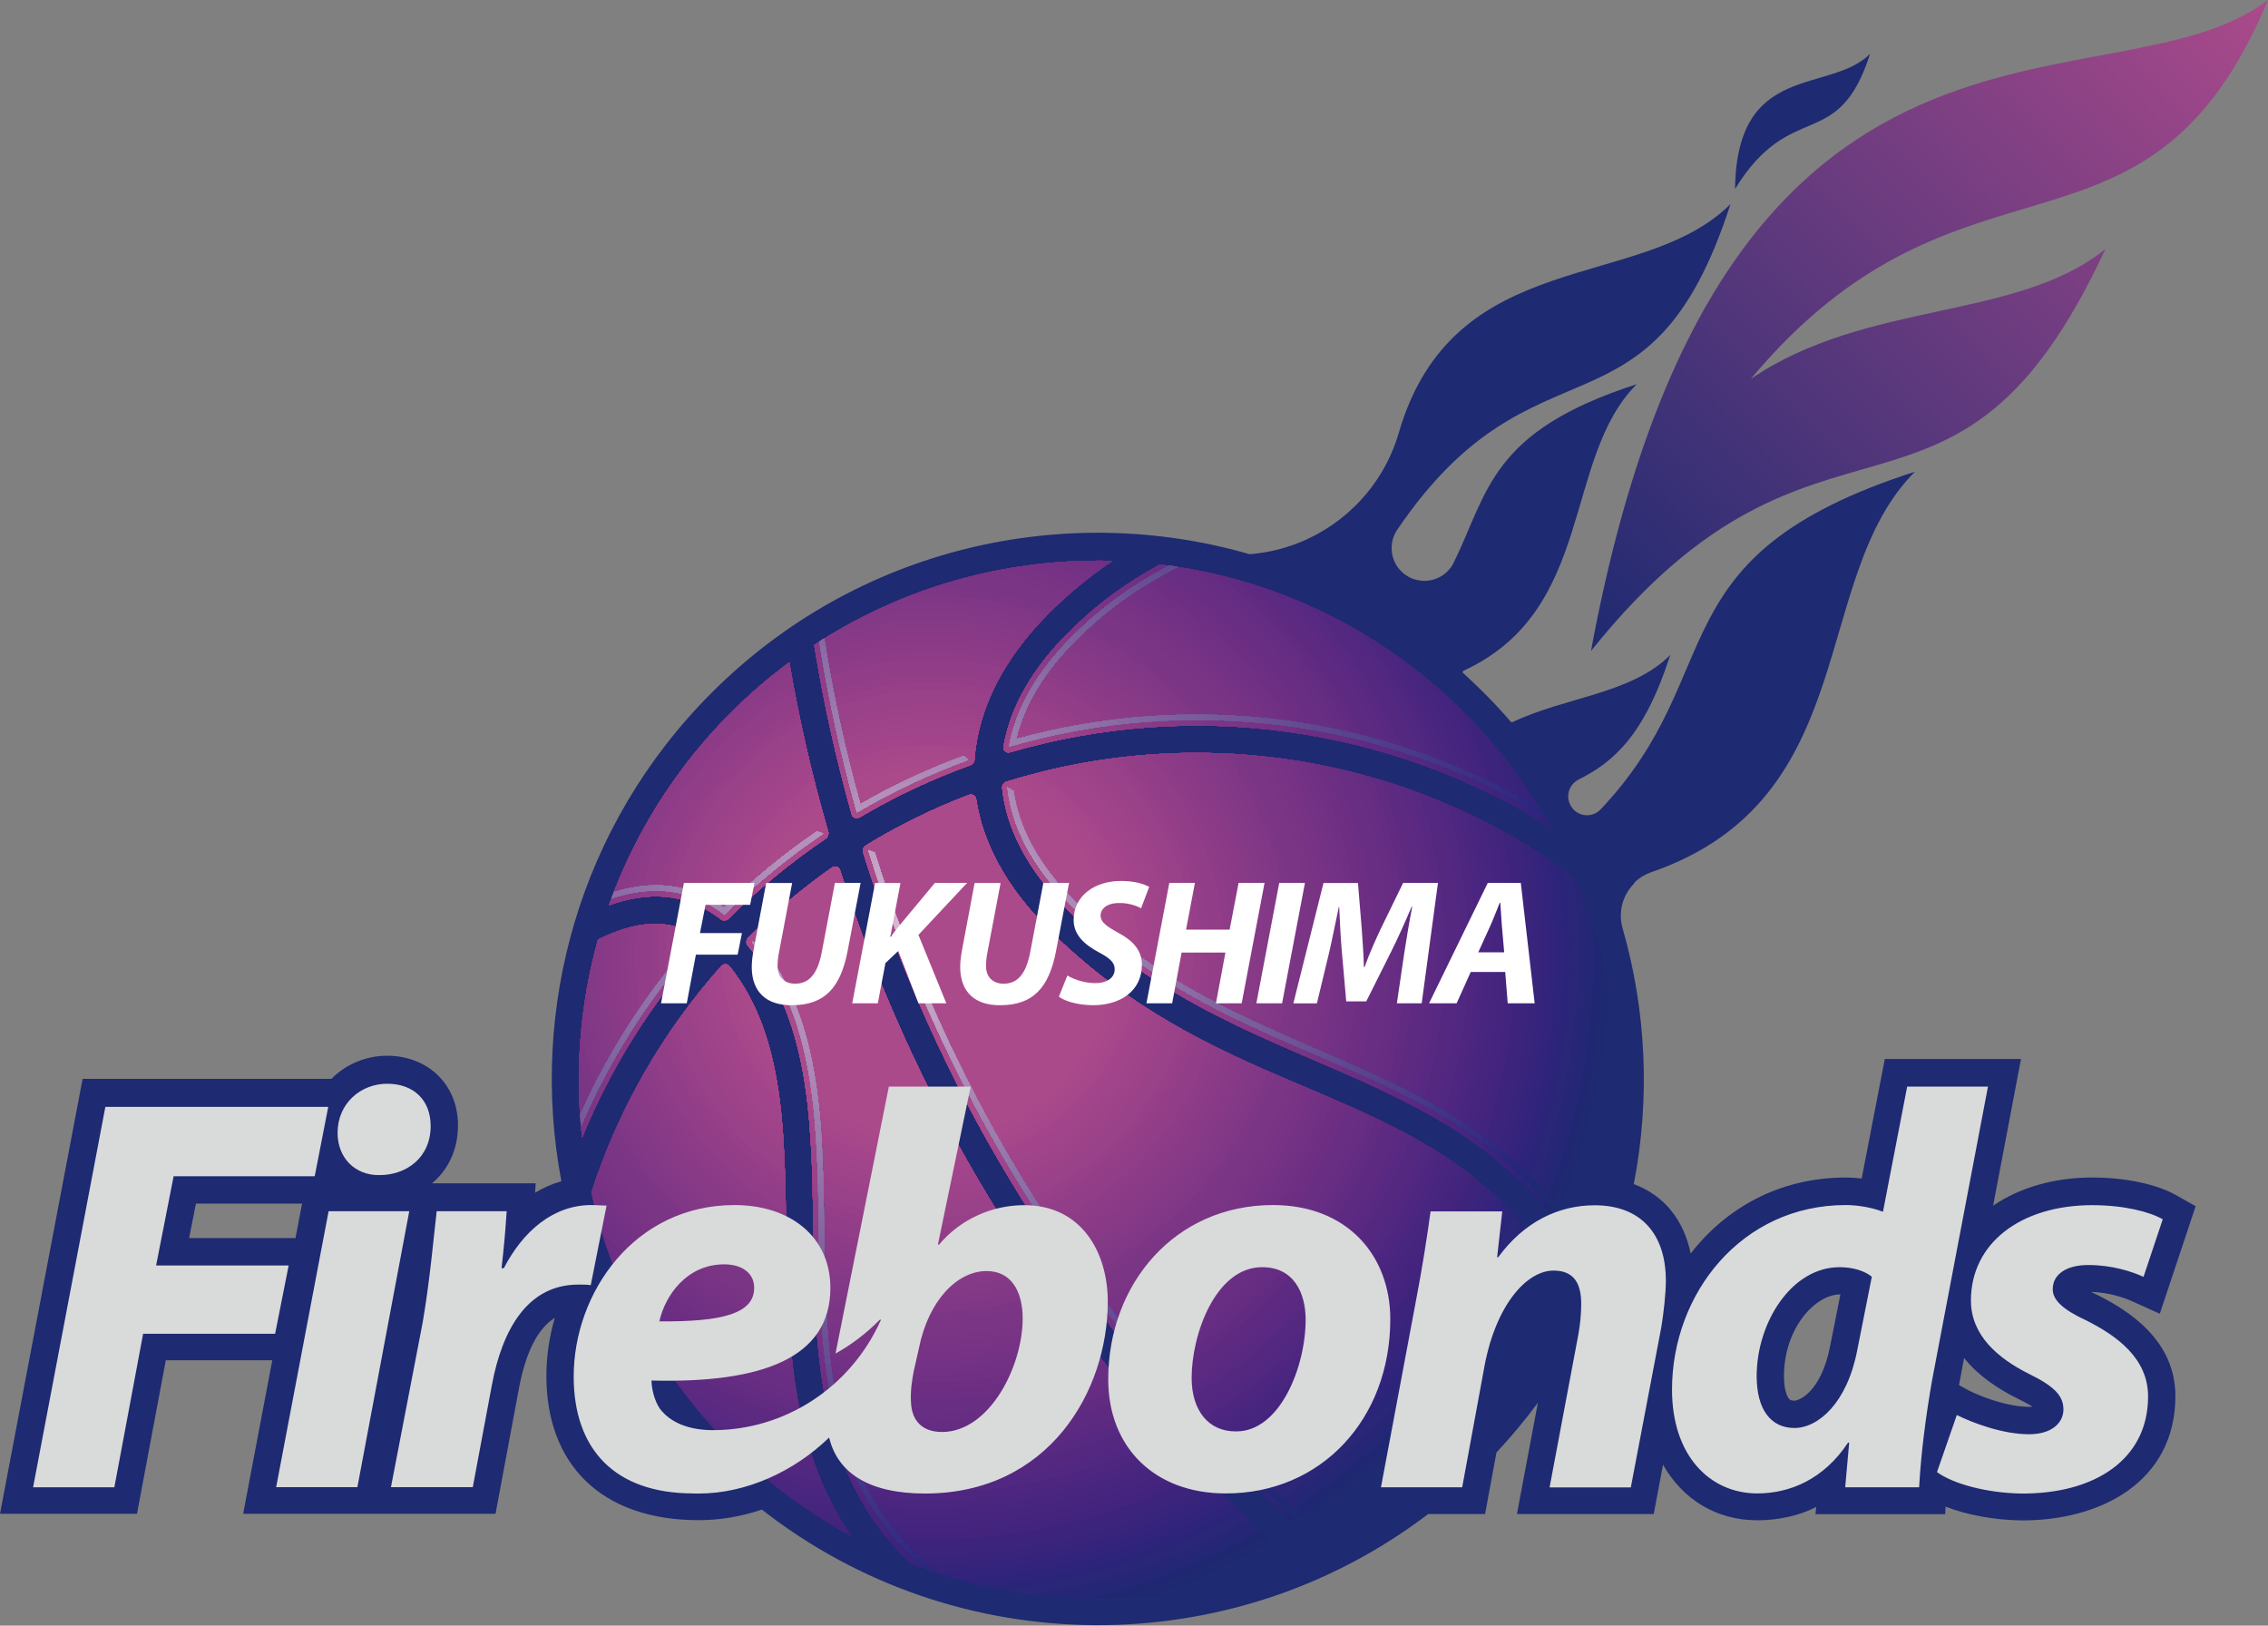 <?xml version="1.0" encoding="UTF-8"?><svg id="_レイヤー_2" xmlns="http://www.w3.org/2000/svg" xmlns:xlink="http://www.w3.org/1999/xlink" viewBox="0 0 199.33 142.85"><rect x="0" y="0" width="199.33" height="142.85" fill="#808080" stroke="none"/><defs><style>.cls-1{fill:#413386;}.cls-1,.cls-2,.cls-3,.cls-4,.cls-5,.cls-6,.cls-7,.cls-8,.cls-9,.cls-10,.cls-11,.cls-12,.cls-13,.cls-14,.cls-15,.cls-16,.cls-17,.cls-18,.cls-19,.cls-20,.cls-21,.cls-22,.cls-23,.cls-24,.cls-25,.cls-26,.cls-27,.cls-28,.cls-29,.cls-30,.cls-31,.cls-32,.cls-33,.cls-34,.cls-35,.cls-36,.cls-37,.cls-38,.cls-39,.cls-40,.cls-41,.cls-42,.cls-43,.cls-44,.cls-45,.cls-46,.cls-47,.cls-48,.cls-49,.cls-50,.cls-51,.cls-52,.cls-53,.cls-54,.cls-55,.cls-56,.cls-57,.cls-58,.cls-59,.cls-60,.cls-61,.cls-62,.cls-63,.cls-64,.cls-65,.cls-66,.cls-67,.cls-68,.cls-69,.cls-70,.cls-71,.cls-72,.cls-73,.cls-74,.cls-75,.cls-76,.cls-77,.cls-78,.cls-79,.cls-80,.cls-81,.cls-82,.cls-83,.cls-84,.cls-85,.cls-86,.cls-87,.cls-88,.cls-89,.cls-90,.cls-91,.cls-92,.cls-93,.cls-94,.cls-95,.cls-96,.cls-97,.cls-98,.cls-99,.cls-100,.cls-101,.cls-102,.cls-103,.cls-104,.cls-105,.cls-106,.cls-107,.cls-108,.cls-109,.cls-110,.cls-111,.cls-112,.cls-113,.cls-114,.cls-115,.cls-116,.cls-117,.cls-118,.cls-119,.cls-120,.cls-121,.cls-122,.cls-123,.cls-124,.cls-125,.cls-126,.cls-127,.cls-128,.cls-129,.cls-130,.cls-131,.cls-132,.cls-133,.cls-134,.cls-135,.cls-136,.cls-137,.cls-138,.cls-139,.cls-140,.cls-141,.cls-142,.cls-143,.cls-144,.cls-145,.cls-146,.cls-147,.cls-148,.cls-149,.cls-150,.cls-151,.cls-152,.cls-153,.cls-154,.cls-155,.cls-156{stroke-width:0px;}.cls-2{fill:#2e2880;}.cls-3{fill:#642c82;}.cls-4{fill:#b693bd;}.cls-5{fill:#2b2579;}.cls-6{fill:#682e83;}.cls-7{fill:#c8a5c7;}.cls-8{fill:#755898;}.cls-9{fill:#785a99;}.cls-10{fill:#3e237c;}.cls-11{fill:#5e2a81;}.cls-12{fill:#9c7bac;}.cls-13{fill:#3f3285;}.cls-14{fill:#7a5f9d;}.cls-15{fill:#36247c;}.cls-16{fill:#7d609e;}.cls-17{fill:#ceaccc;}.cls-18{fill:#caa8c8;}.cls-19{fill:url(#linear-gradient);}.cls-20{fill:#29267f;}.cls-21{fill:#382d82;}.cls-22{fill:#612b81;}.cls-23{fill:#2a2678;}.cls-24{fill:#a884b4;}.cls-25{fill:#512881;}.cls-26{fill:#1e2873;}.cls-27{fill:#703084;}.cls-28{fill:#d9dada;}.cls-29{fill:#723184;}.cls-30{fill:#923d88;}.cls-31{fill:#6a4e93;}.cls-32{fill:#d1afcd;}.cls-33{fill:#8366a0;}.cls-34{fill:#9f7cae;}.cls-35{fill:#634991;}.cls-36{fill:#5f468f;}.cls-37{fill:#7b3585;}.cls-38{fill:#883a86;}.cls-39{fill:#372d82;}.cls-40{fill:#8a3a87;}.cls-41{fill:#1e2a71;}.cls-42{fill:#6b4f94;}.cls-43{fill:#cca9ca;}.cls-44{fill:#4e3a89;}.cls-45{fill:#795c9b;}.cls-46{fill:#9475aa;}.cls-47{fill:#4f3c8a;}.cls-48{fill:#3b247c;}.cls-49{fill:#d8b5d1;}.cls-50{fill:#d9b7d2;}.cls-51{fill:#9071a7;}.cls-52{fill:#c29fc4;}.cls-53{fill:#7a5d9c;}.cls-54{fill:#803786;}.cls-55{fill:#7a3484;}.cls-56{fill:#ba98bf;}.cls-57{fill:#272676;}.cls-58{fill:#9a4289;}.cls-59{fill:#7d3685;}.cls-60{fill:#b290ba;}.cls-61{fill:#9777ab;}.cls-62{fill:#1f2773;}.cls-63{fill:#513d8b;}.cls-64{fill:#552880;}.cls-65{fill:#b996be;}.cls-66{fill:none;}.cls-67{fill:#463687;}.cls-68{fill:#953e88;}.cls-69{fill:#232775;}.cls-70{fill:#aa87b5;}.cls-71{fill:#4b2680;}.cls-72{fill:#745698;}.cls-73{fill:#bd9ac0;}.cls-157{clip-path:url(#clippath-1);}.cls-74{fill:#7e629f;}.cls-75{fill:#b18cb8;}.cls-76{fill:#2f247c;}.cls-77{fill:#7a3585;}.cls-78{fill:#662d83;}.cls-79{fill:#8c6da5;}.cls-80{fill:#6e5195;}.cls-81{fill:#654a92;}.cls-82{fill:#8a6ba4;}.cls-83{fill:#823886;}.cls-84{fill:#9d4289;}.cls-85{fill:#81649f;}.cls-86{fill:#542781;}.cls-87{fill:#843986;}.cls-88{fill:#725497;}.cls-89{fill:#773285;}.cls-90{fill:#604790;}.cls-91{fill:#58428d;}.cls-92{fill:#a0448a;}.cls-93{fill:#a2448b;}.cls-94{fill:#4e2680;}.cls-95{fill:#6f5396;}.cls-96{fill:#46257f;}.cls-97{fill:#9979ab;}.cls-98{fill:#d5b4cf;}.cls-99{fill:#674d93;}.cls-100{fill:#6e2f83;}.cls-101{fill:#fff;fill-rule:evenodd;}.cls-102{fill:#483888;}.cls-103{fill:#d4b0cd;}.cls-104{fill:#322980;}.cls-105{fill:#a380b1;}.cls-106{fill:#3c2e83;}.cls-107{fill:#582982;}.cls-108{fill:#863987;}.cls-158{clip-path:url(#clippath);}.cls-109{fill:#a683b3;}.cls-110{fill:#692e83;}.cls-111{fill:#5a428d;}.cls-112{fill:#44247e;}.cls-113{fill:#9e438a;}.cls-114{fill:#b590bb;}.cls-115{fill:#48257f;}.cls-116{fill:#ae8ab7;}.cls-117{fill:#a7488a;}.cls-118{fill:#8c3b87;}.cls-119{fill:#453486;}.cls-120{fill:#a9488b;}.cls-121{fill:#32247d;}.cls-122{fill:#3d3085;}.cls-123{fill:#1e2971;}.cls-124{fill:#743285;}.cls-125{fill:#8e3c87;}.cls-126{fill:#5b2982;}.cls-127{fill:#5d448f;}.cls-128{fill:#212877;}.cls-129{fill:#543e8c;}.cls-130{fill:#8567a1;}.cls-131{fill:#a6468b;}.cls-132{fill:#c2a1c5;}.cls-133{fill:#2b2780;}.cls-134{fill:#974089;}.cls-135{fill:#42247d;}.cls-136{fill:#8e6fa6;}.cls-137{fill:#913d88;}.cls-138{fill:#a4448a;}.cls-139{fill:#24277c;}.cls-140{fill:#6b2e83;}.cls-141{fill:#783384;}.cls-142{fill:#994289;}.cls-143{fill:#9d7cae;}.cls-144{fill:#563f8c;}.cls-145{fill:#352a81;}.cls-146{fill:#ac89b7;}.cls-147{fill:#a27eaf;}.cls-148{fill:#9273a8;}.cls-149{fill:#39247c;}.cls-150{fill:#232779;}.cls-151{fill:#c6a3c6;}.cls-152{fill:#be9cc3;}.cls-153{fill:#5c2a81;}.cls-154{fill:#4c3989;}.cls-155{fill:#8769a2;}.cls-156{fill:#ab4a8b;}</style><linearGradient id="linear-gradient" x1="137.74" y1="55.11" x2="196.09" y2="-3.24" gradientUnits="userSpaceOnUse"><stop offset="0" stop-color="#1e2a71"/><stop offset="1" stop-color="#ab4a8b"/></linearGradient><clipPath id="clippath"><path class="cls-66" d="m74.81,134.98c-11.44-6.2-19.94-17.15-22.83-30.21,2.32-7.16,6.13-13.94,11.41-19.87.21-.24.54-.23.73.02,2.66,3.32,3.86,7.42,4.42,11.88.28,2.23.4,4.56.47,6.96.07,2.38.07,4.83.12,7.3.17,8.38.82,16.86,5.68,23.91Zm38.9,2.11c-5.31,2.17-11.13,3.37-17.22,3.37s-11.35-1.08-16.46-3.06c-.16-.15-.32-.31-.49-.48-7.43-7.43-7.89-17.56-8.04-27.41-.04-2.46-.05-4.92-.15-7.34-.1-2.4-.27-4.75-.62-7.02-.71-4.52-2.12-8.64-5.02-12.07-.15-.17-.13-.49.03-.65,2.32-2.3,4.78-4.36,7.37-6.18.3-.21.62-.1.73.25,6.34,19.87,17.39,38.56,33.16,54.32,2.18,2.18,4.42,4.28,6.71,6.28Zm24.13-23c-4.46,9.59-12.17,17.36-21.7,21.93-2.55-2.19-5.03-4.49-7.44-6.9-15.72-15.72-26.67-34.4-32.85-54.25-.05-.17.06-.46.21-.55,2.91-1.78,5.95-3.27,9.08-4.46.31-.12.6.05.65.38.58,3.77,2.57,7.63,6.3,11.36,7.12,7.12,14.6,10.52,21.54,13.47,3.3,1.4,6.61,2.77,9.75,4.43,3.15,1.67,6.14,3.64,8.77,6.27,2.68,2.68,4.51,5.31,5.7,8.33Zm.68-36.91c2.29,5.44,3.56,11.42,3.56,17.69,0,5.71-1.05,11.17-2.97,16.21-1.27-2.47-2.99-4.74-5.27-7.02-2.74-2.74-5.78-4.8-9.01-6.55-3.24-1.76-6.67-3.21-10.15-4.71-6.99-3.02-14.31-6.31-20.9-12.91-3.5-3.5-5.33-7.1-5.7-10.67-.02-.19.15-.45.33-.51,16.75-5.24,35.48-2.42,50.11,8.46Zm-36.59-27.58c14.85,1.77,27.52,10.68,34.46,23.2-14.32-9.09-31.73-11.32-47.57-6.71-.41.12-.68-.13-.61-.54.61-3.52,2.6-6.87,5.63-9.9,2.66-2.66,5.2-4.46,8.09-6.04Zm-30.37,7.08c7.16-4.68,15.72-7.41,24.92-7.41.43,0,.87,0,1.3.02-1.91,1.27-3.75,2.75-5.64,4.64-3.87,3.87-6.19,8.29-6.5,12.87,0,.13-.2.38-.32.42-3.36,1.21-6.63,2.74-9.76,4.59-.3.18-.61.05-.71-.28-1.38-4.89-2.48-9.85-3.29-14.85Zm-18.04,22.87c3.07-8.6,8.65-16.01,15.85-21.35.86,5.03,2,10.01,3.43,14.93.04.15-.06.45-.19.53-3.04,2.05-5.92,4.41-8.61,7.09-.15.15-.47.17-.63.04-3.2-2.48-6.58-2.41-9.85-1.24Zm-2.64,15.32c0-4.26.59-8.39,1.68-12.31,3.27-1.61,6.26-2.02,9.04-.08.24.17.28.49.08.71-4.55,5.08-8.06,10.76-10.52,16.77-.19-1.67-.28-3.38-.28-5.1Z"/></clipPath><clipPath id="clippath-1"><path class="cls-66" d="m80.9,136.89c.49.47,1.01.92,1.56,1.36-.42-.14-.84-.28-1.26-.43-.23-.21-.46-.41-.68-.63-.2-.2-.41-.4-.64-.63-7.27-7.27-7.75-17.2-7.9-27.07-.04-2.47-.05-4.93-.15-7.35-.1-2.42-.27-4.79-.63-7.08-.71-4.57-2.15-8.78-5.13-12.31l.65.03c2.86,3.54,4.25,7.73,4.95,12.2.36,2.3.54,4.69.63,7.13.1,2.42.11,4.89.15,7.36.15,9.9.64,19.62,7.75,26.74.23.23.44.44.64.63l.04.04Zm-19.56-54.03c-4.38,4.89-7.8,10.33-10.26,16.09-.03-.34-.06-.68-.08-1.02,2.38-5.33,5.58-10.39,9.61-14.97l.73-.1Zm-7.38-4.48c3.15-.96,6.49-.91,9.67,1.38,2.56-2.52,5.3-4.75,8.17-6.71l.56.2c-3.06,2.06-5.97,4.44-8.68,7.14-3.24-2.51-6.67-2.52-9.93-1.44.07-.19.14-.38.22-.57Zm22.92-3.45c6.15,19.57,16.99,37.98,32.5,53.49,2.42,2.42,4.91,4.73,7.47,6.92l.23.2c-.15.08-.31.16-.47.23l-.08-.07c-2.56-2.2-5.06-4.51-7.49-6.95-15.66-15.66-26.57-34.27-32.73-54.05l.57.22Zm12.2-5.43c.44,3.17,2.13,6.45,5.38,9.7,6.45,6.45,13.61,9.68,20.6,12.7,3.51,1.52,6.96,2.97,10.23,4.75,3.29,1.78,6.4,3.89,9.23,6.72,2.1,2.1,3.75,4.21,5.03,6.49-.07.2-.14.4-.22.61-1.28-2.38-2.97-4.57-5.16-6.75-2.78-2.78-5.86-4.87-9.12-6.63-3.26-1.77-6.69-3.22-10.19-4.73-6.99-3.02-14.23-6.28-20.75-12.81-3.44-3.44-5.2-6.95-5.57-10.38l.53.34Zm-4.38-3.09l.4.37c-3.37,1.22-6.64,2.76-9.79,4.61-1.39-4.91-2.49-9.88-3.29-14.89l-.02-.11c.15-.09.29-.19.44-.28l.05.31c.77,4.79,1.81,9.54,3.12,14.24,2.93-1.69,5.97-3.1,9.09-4.25Zm51.19,5.49c-14.29-8.76-31.51-10.86-47.21-6.29.59-3.4,2.52-6.66,5.5-9.64,2.66-2.66,5.21-4.45,8.11-6.03l.45-.25c.26.04.53.08.79.12l-1.01.55c-2.87,1.56-5.37,3.32-8,5.95-2.71,2.71-4.5,5.62-5.21,8.63,15.33-4.24,32.03-2.21,46.05,6.09.18.29.35.58.53.88Z"/></clipPath></defs><g id="_レイヤー_1-2"><path class="cls-41" d="m161.75,113.74c-2.25,0-4.96,3.02-4.96,7.17,0,1.17.25,1.74.41,1.96.09.12.18.21.51.21.37,0,2.35-.7,3.15-4.86l.89-4.48Zm10.87,5.59l-.45,2.38.87.48c1.25.62,3.48,1.43,5.27,1.43.12,0,.23,0,.32-.02-.27-.17-.7-.41-1.38-.74-1.6-.8-3.36-1.94-4.63-3.53Zm-146.07-13.57h-9.33l-.6,3.03h9.35l.58-3.03Zm117.07-28.12c-1.05,1.05-1.39,2.53-1.03,3.87,2.12,7.34,2.45,15.08,1,22.54,2.66.98,4.4,3.16,5,6.1,3.08-3.98,7.79-6.68,13.64-6.68.43,0,.9.03,1.39.09l2.03-10.5h11.97l-2.45,12.89c2.35-1.62,5.43-2.48,8.7-2.48,3.09,0,5.77.64,7.38,1.55l1.72.97-3.15,9.45-2.42-1.09c-.75-.34-2.05-.78-3.63-.83.18.09.38.19.6.29,2.69,1.35,6.82,3.94,6.82,8.86,0,7.52-6.55,10.98-13.59,10.93-2.29-.04-4.69-.46-6.61-1.21l-.03.66h-11.4l.06-.63c-1.48.77-3.34,1.17-5.17,1.17-3.59,0-6.57-1.83-8.29-4.89l-.82,4.34h-12.02l1.84-9.78c-1.11,1.51-2.33,2.97-3.64,4.37l-1,5.41h-5c-17.27,13.15-41.42,13.02-58.56-.39-1.78.6-3.65.93-5.53.93-8.7,0-13.41-5.01-13.41-12.67,0-1.7.25-3.43.74-5.11-1.47.92-2.55,2.96-3.16,6.24l-2.05,10.98h-22.18l2.56-13.49h-9.36l-2.53,13.49H0l7.26-38.22h21.87c1.27-1.29,3.04-2.03,4.9-2.03,3.45,0,6.22,2.41,6.22,6.12,0,2.22-.92,3.95-2.28,5.09h9.11l-.05.83c.68-.42,1.46-.77,2.31-1.01-2.86-15.07,1.54-31.26,13.21-42.93,12.8-12.8,31.03-16.86,47.28-12.17,3.4-.27,6.73-1.71,9.34-4.31,1.83-1.83,3.09-4.02,3.76-6.34,4.84-16.63,21.34-12.3,29.16-20.12-7.07,21.92-17.11,10.66-29.29,28.62-.76,1.12-.64,2.66.35,3.65,1.12,1.12,2.95,1.12,4.07,0,.21-.21.38-.44.51-.69,3.09-6.26,3.19-11.58,16.12-15.75-6.55,6.55-3.63,19.85-15.23,25.18-.04.02-.07.06-.07.11,0,.03.01.06.03.08.62.56,1.23,1.14,1.83,1.74.83.83,1.62,1.68,2.37,2.55.02.03.05.04.09.04.01,0,.03,0,.04,0,4.77-2.25,10.47-2.48,13.89-5.91-2.28,7.08-4.99,9.41-8.06,10.95-.19.1-.31.19-.43.31-.53.53-.63,1.33-.28,1.96l.04.07c.07.11.15.21.24.31.65.65,1.69.65,2.34,0,11.55-12.16,4.61-22.27,27.65-29.7-9.33,9.33-4.51,28.75-23.15,35.18l-.06.02c-.56.21-1.05.51-1.47.93ZM164.36,4.73c-2.84,8.81-6.91,3.84-11.87,11.87.14-11.22,8.31-8.31,11.87-11.87Z"/><path class="cls-19" d="m185.04,21.88c-13.3,28.7-25.05,10.14-45.21,35.32C151.33-4.97,185.48,10.55,199.33,0c-10.66,25.46-26.77,10.97-45.46,33.3,10.16-6.93,23.37-5.11,31.17-11.42Z"/><g class="cls-158"><path class="cls-41" d="m16.46,83.81c0-36.04,29.21-65.25,65.25-65.25s65.25,29.21,65.25,65.25-29.21,65.25-65.25,65.25S16.46,119.84,16.46,83.81Z"/><path class="cls-41" d="m18.88,83.81c0-34.71,28.13-62.84,62.84-62.84s62.84,28.13,62.84,62.84-28.13,62.84-62.84,62.84-62.84-28.13-62.84-62.84Z"/><circle class="cls-41" cx="81.71" cy="83.81" r="60.43" transform="translate(-12.71 152.98) rotate(-81.95)"/><path class="cls-123" d="m21.98,83.81c0-32.99,26.75-59.74,59.74-59.74s59.74,26.75,59.74,59.74-26.75,59.74-59.74,59.74-59.74-26.75-59.74-59.74Z"/><circle class="cls-62" cx="81.71" cy="83.81" r="59.05"/><circle class="cls-69" cx="81.71" cy="83.81" r="58.36" transform="translate(-2.59 2.6) rotate(-1.8)"/><circle class="cls-57" cx="81.71" cy="83.81" r="57.67" transform="translate(-17.56 145.81) rotate(-77.71)"/><circle class="cls-23" cx="81.71" cy="83.81" r="56.98" transform="translate(-34.22 99.92) rotate(-53.64)"/><circle class="cls-5" cx="81.71" cy="83.81" r="56.29" transform="translate(-32.87 107.71) rotate(-57.51)"/><circle class="cls-76" cx="81.71" cy="83.81" r="55.6" transform="translate(-27.35 126.31) rotate(-67.02)"/><path class="cls-121" d="m26.81,83.81c0-30.33,24.58-54.91,54.91-54.91s54.91,24.58,54.91,54.91-24.58,54.91-54.91,54.91-54.91-24.58-54.91-54.91Z"/><circle class="cls-15" cx="81.71" cy="83.81" r="54.22" transform="translate(-18.24 144.72) rotate(-77.08)"/><circle class="cls-149" cx="81.71" cy="83.81" r="53.53" transform="translate(-23.15 135.81) rotate(-72.1)"/><circle class="cls-48" cx="81.71" cy="83.81" r="52.84" transform="translate(-17.56 145.82) rotate(-77.71)"/><circle class="cls-10" cx="81.71" cy="83.81" r="52.15" transform="translate(-34.21 99.97) rotate(-53.66)"/><circle class="cls-135" cx="81.71" cy="83.81" r="51.46" transform="translate(-13.99 151.2) rotate(-80.88)"/><circle class="cls-112" cx="81.71" cy="83.81" r="50.77" transform="translate(-5.29 162.1) rotate(-87.71)"/><circle class="cls-96" cx="81.71" cy="83.81" r="50.08" transform="translate(-25.71 37.31) rotate(-22.32)"/><circle class="cls-115" cx="81.71" cy="83.81" r="49.39" transform="translate(-20.05 25.96) rotate(-16.11)"/><circle class="cls-71" cx="81.71" cy="83.81" r="48.7"/><circle class="cls-94" cx="81.71" cy="83.81" r="48.01" transform="translate(-18.7 143.95) rotate(-76.65)"/><circle class="cls-25" cx="81.71" cy="83.81" r="47.32" transform="translate(-18.49 144.3) rotate(-76.84)"/><circle class="cls-86" cx="81.71" cy="83.81" r="46.63" transform="translate(-14.2 150.89) rotate(-80.69)"/><path class="cls-64" d="m35.78,83.81c0-25.37,20.57-45.94,45.94-45.94s45.94,20.57,45.94,45.94-20.57,45.94-45.94,45.94-45.94-20.57-45.94-45.94Z"/><circle class="cls-107" cx="81.71" cy="83.81" r="45.25"/><circle class="cls-126" cx="81.71" cy="83.81" r="44.56" transform="translate(-3.17 3.21) rotate(-2.21)"/><path class="cls-153" d="m37.85,83.81c0-24.23,19.64-43.87,43.87-43.87s43.87,19.64,43.87,43.87-19.64,43.87-43.87,43.87-43.87-19.64-43.87-43.87Z"/><path class="cls-11" d="m38.54,83.81c0-23.85,19.33-43.17,43.17-43.17s43.18,19.33,43.18,43.17-19.33,43.18-43.18,43.18-43.17-19.33-43.17-43.18Z"/><circle class="cls-22" cx="81.71" cy="83.81" r="42.49" transform="translate(-18.71 143.93) rotate(-76.63)"/><circle class="cls-3" cx="81.71" cy="83.81" r="41.8"/><path class="cls-78" d="m40.61,83.81c0-22.7,18.4-41.11,41.1-41.11s41.11,18.4,41.11,41.11-18.4,41.11-41.11,41.11-41.1-18.4-41.1-41.11Z"/><circle class="cls-6" cx="81.71" cy="83.81" r="40.41"/><circle class="cls-110" cx="81.71" cy="83.81" r="39.72" transform="translate(-18.71 143.94) rotate(-76.64)"/><path class="cls-140" d="m42.68,83.81c0-21.56,17.48-39.03,39.03-39.03s39.04,17.48,39.04,39.03-17.48,39.04-39.04,39.04-39.03-17.48-39.03-39.04Z"/><circle class="cls-100" cx="81.71" cy="83.81" r="38.35" transform="translate(-7.72 159.31) rotate(-85.9)"/><circle class="cls-27" cx="81.71" cy="83.81" r="37.65" transform="translate(-7.65 159.4) rotate(-85.95)"/><path class="cls-29" d="m44.75,83.81c0-20.41,16.55-36.96,36.96-36.96s36.97,16.55,36.97,36.96-16.55,36.96-36.97,36.96-36.96-16.55-36.96-36.96Z"/><path class="cls-124" d="m45.44,83.81c0-20.03,16.24-36.27,36.27-36.27s36.27,16.24,36.27,36.27-16.24,36.28-36.27,36.28-36.27-16.24-36.27-36.28Z"/><circle class="cls-89" cx="81.71" cy="83.81" r="35.58"/><path class="cls-141" d="m46.82,83.81c0-19.27,15.62-34.89,34.89-34.89s34.89,15.62,34.89,34.89-15.62,34.89-34.89,34.89-34.89-15.62-34.89-34.89Z"/><path class="cls-55" d="m47.51,83.81c0-18.89,15.31-34.2,34.2-34.2s34.2,15.31,34.2,34.2-15.31,34.2-34.2,34.2-34.2-15.31-34.2-34.2Z"/><path class="cls-77" d="m48.2,83.81c0-18.51,15-33.51,33.51-33.51s33.51,15,33.51,33.51-15,33.51-33.51,33.51-33.51-15-33.51-33.51Z"/><path class="cls-37" d="m48.89,83.81c0-18.13,14.7-32.82,32.82-32.82s32.82,14.7,32.82,32.82-14.7,32.82-32.82,32.82-32.82-14.7-32.82-32.82Z"/><path class="cls-59" d="m49.58,83.81c0-17.75,14.39-32.13,32.13-32.13s32.13,14.39,32.13,32.13-14.39,32.13-32.13,32.13-32.13-14.39-32.13-32.13Z"/><path class="cls-54" d="m50.27,83.81c0-17.37,14.08-31.44,31.44-31.44s31.44,14.08,31.44,31.44-14.08,31.44-31.44,31.44-31.44-14.08-31.44-31.44Z"/><path class="cls-83" d="m50.96,83.81c0-16.98,13.77-30.75,30.75-30.75s30.75,13.77,30.75,30.75-13.77,30.75-30.75,30.75-30.75-13.77-30.75-30.75Z"/><path class="cls-87" d="m51.65,83.81c0-16.6,13.46-30.06,30.06-30.06s30.06,13.46,30.06,30.06-13.46,30.06-30.06,30.06-30.06-13.46-30.06-30.06Z"/><path class="cls-108" d="m52.34,83.81c0-16.22,13.15-29.37,29.37-29.37s29.37,13.15,29.37,29.37-13.15,29.37-29.37,29.37-29.37-13.15-29.37-29.37Z"/><path class="cls-38" d="m53.03,83.81c0-15.84,12.84-28.68,28.68-28.68s28.68,12.84,28.68,28.68-12.84,28.68-28.68,28.68-28.68-12.84-28.68-28.68Z"/><path class="cls-40" d="m53.72,83.81c0-15.46,12.53-27.99,27.99-27.99s27.99,12.53,27.99,27.99-12.53,27.99-27.99,27.99-27.99-12.53-27.99-27.99Z"/><path class="cls-118" d="m54.41,83.81c0-15.08,12.22-27.3,27.3-27.3s27.3,12.22,27.3,27.3-12.22,27.3-27.3,27.3-27.3-12.22-27.3-27.3Z"/><circle class="cls-125" cx="81.71" cy="83.81" r="26.61" transform="translate(-18.5 144.29) rotate(-76.84)"/><path class="cls-137" d="m55.79,83.81c0-14.32,11.61-25.92,25.92-25.92s25.92,11.61,25.92,25.92-11.61,25.92-25.92,25.92-25.92-11.61-25.92-25.92Z"/><path class="cls-30" d="m56.48,83.81c0-13.94,11.3-25.23,25.23-25.23s25.23,11.3,25.23,25.23-11.3,25.23-25.23,25.23-25.23-11.3-25.23-25.23Z"/><path class="cls-68" d="m57.17,83.81c0-13.55,10.99-24.54,24.54-24.54s24.54,10.99,24.54,24.54-10.99,24.54-24.54,24.54-24.54-10.99-24.54-24.54Z"/><path class="cls-134" d="m57.86,83.81c0-13.17,10.68-23.85,23.85-23.85s23.85,10.68,23.85,23.85-10.68,23.85-23.85,23.85-23.85-10.68-23.85-23.85Z"/><path class="cls-142" d="m58.55,83.81c0-12.79,10.37-23.16,23.16-23.16s23.16,10.37,23.16,23.16-10.37,23.16-23.16,23.16-23.16-10.37-23.16-23.16Z"/><path class="cls-58" d="m59.24,83.81c0-12.41,10.06-22.47,22.47-22.47s22.47,10.06,22.47,22.47-10.06,22.47-22.47,22.47-22.47-10.06-22.47-22.47Z"/><path class="cls-84" d="m59.93,83.81c0-12.03,9.75-21.78,21.78-21.78s21.78,9.75,21.78,21.78-9.75,21.78-21.78,21.78-21.78-9.75-21.78-21.78Z"/><path class="cls-113" d="m60.62,83.81c0-11.65,9.44-21.09,21.09-21.09s21.09,9.44,21.09,21.09-9.44,21.09-21.09,21.09-21.09-9.44-21.09-21.09Z"/><circle class="cls-92" cx="81.71" cy="83.81" r="20.4"/><path class="cls-93" d="m62,83.81c0-10.89,8.83-19.71,19.71-19.71s19.71,8.82,19.71,19.71-8.82,19.71-19.71,19.71-19.71-8.82-19.71-19.71Z"/><path class="cls-138" d="m62.69,83.81c0-10.5,8.52-19.02,19.02-19.02s19.02,8.52,19.02,19.02-8.52,19.02-19.02,19.02-19.02-8.52-19.02-19.02Z"/><path class="cls-131" d="m63.38,83.81c0-10.12,8.21-18.33,18.33-18.33s18.33,8.21,18.33,18.33-8.21,18.33-18.33,18.33-18.33-8.21-18.33-18.33Z"/><path class="cls-117" d="m64.07,83.81c0-9.74,7.9-17.64,17.64-17.64s17.64,7.9,17.64,17.64-7.9,17.64-17.64,17.64-17.64-7.9-17.64-17.64Z"/><path class="cls-120" d="m64.76,83.81c0-9.36,7.59-16.95,16.95-16.95s16.95,7.59,16.95,16.95-7.59,16.95-16.95,16.95-16.95-7.59-16.95-16.95Z"/><path class="cls-156" d="m65.45,83.81c0-8.98,7.28-16.26,16.26-16.26s16.26,7.28,16.26,16.26-7.28,16.26-16.26,16.26-16.26-7.28-16.26-16.26Z"/><path class="cls-156" d="m66.14,83.81c0-8.6,6.97-15.57,15.57-15.57s15.57,6.97,15.57,15.57-6.97,15.57-15.57,15.57-15.57-6.97-15.57-15.57Z"/><path class="cls-156" d="m73.93,83.81c0-4.3,3.49-7.79,7.78-7.79s7.79,3.49,7.79,7.79-3.49,7.79-7.79,7.79-7.78-3.49-7.78-7.79Z"/></g><path class="cls-66" d="m74.81,134.98c-11.44-6.2-19.94-17.15-22.83-30.21,2.32-7.16,6.13-13.94,11.41-19.87.21-.24.54-.23.73.02,2.66,3.32,3.86,7.42,4.42,11.88.28,2.23.4,4.56.47,6.96.07,2.38.07,4.83.12,7.3.17,8.38.82,16.86,5.68,23.91Z"/><path class="cls-66" d="m113.71,137.09c-5.31,2.17-11.13,3.37-17.22,3.37s-11.35-1.08-16.46-3.06c-.16-.15-.32-.31-.49-.48-7.43-7.43-7.89-17.56-8.04-27.41-.04-2.46-.05-4.92-.15-7.34-.1-2.4-.27-4.75-.62-7.02-.71-4.52-2.12-8.64-5.02-12.07-.15-.17-.13-.49.03-.65,2.32-2.3,4.78-4.36,7.37-6.18.3-.21.62-.1.73.25,6.34,19.87,17.39,38.56,33.16,54.32,2.18,2.18,4.42,4.28,6.71,6.28Z"/><path class="cls-66" d="m137.84,114.08c-4.46,9.59-12.17,17.36-21.7,21.93-2.55-2.19-5.03-4.49-7.44-6.9-15.72-15.72-26.67-34.4-32.85-54.25-.05-.17.06-.46.21-.55,2.91-1.78,5.95-3.27,9.08-4.46.31-.12.6.05.65.38.58,3.77,2.57,7.63,6.3,11.36,7.12,7.12,14.6,10.52,21.54,13.47,3.3,1.4,6.61,2.77,9.75,4.43,3.15,1.67,6.14,3.64,8.77,6.27,2.68,2.68,4.51,5.31,5.7,8.33Z"/><path class="cls-66" d="m138.52,77.17c2.29,5.44,3.56,11.42,3.56,17.69,0,5.71-1.05,11.17-2.97,16.21-1.27-2.47-2.99-4.74-5.27-7.02-2.74-2.74-5.78-4.8-9.01-6.55-3.24-1.76-6.67-3.21-10.15-4.71-6.99-3.02-14.31-6.31-20.9-12.91-3.5-3.5-5.33-7.1-5.7-10.67-.02-.19.15-.45.33-.51,16.75-5.24,35.48-2.42,50.11,8.46Z"/><path class="cls-66" d="m101.93,49.59c14.85,1.77,27.52,10.68,34.46,23.2-14.32-9.09-31.73-11.32-47.57-6.71-.41.12-.68-.13-.61-.54.61-3.52,2.6-6.87,5.63-9.9,2.66-2.66,5.2-4.46,8.09-6.04Z"/><path class="cls-66" d="m71.57,56.67c7.16-4.68,15.72-7.41,24.92-7.41.43,0,.87,0,1.3.02-1.91,1.27-3.75,2.75-5.64,4.64-3.87,3.87-6.19,8.29-6.5,12.87,0,.13-.2.38-.32.42-3.36,1.21-6.63,2.74-9.76,4.59-.3.18-.61.05-.71-.28-1.38-4.89-2.48-9.85-3.29-14.85Z"/><path class="cls-66" d="m53.53,79.54c3.07-8.6,8.65-16.01,15.85-21.35.86,5.03,2,10.01,3.43,14.93.04.15-.06.45-.19.53-3.04,2.05-5.92,4.41-8.61,7.09-.15.15-.47.17-.63.04-3.2-2.48-6.58-2.41-9.85-1.24Z"/><path class="cls-66" d="m50.89,94.86c0-4.26.59-8.39,1.68-12.31,3.27-1.61,6.26-2.02,9.04-.08.24.17.28.49.08.71-4.55,5.08-8.06,10.76-10.52,16.77-.19-1.67-.28-3.38-.28-5.1Z"/><g class="cls-157"><circle class="cls-41" cx="79.68" cy="81.9" r="66.14"/><circle class="cls-41" cx="79.68" cy="81.9" r="63.7" transform="translate(-8.22 8.9) rotate(-6.08)"/><circle class="cls-41" cx="79.68" cy="81.9" r="61.25" transform="translate(-18.2 140.85) rotate(-76.85)"/><circle class="cls-123" cx="79.68" cy="81.9" r="60.57"/><circle class="cls-26" cx="79.68" cy="81.9" r="59.88" transform="translate(-12.39 149.57) rotate(-82.1)"/><circle class="cls-128" cx="79.68" cy="81.9" r="59.19" transform="translate(-27.35 41.89) rotate(-25.29)"/><circle class="cls-150" cx="79.68" cy="81.9" r="58.5" transform="translate(-7.07 7.53) rotate(-5.18)"/><circle class="cls-139" cx="79.68" cy="81.9" r="57.81" transform="translate(-18.2 140.85) rotate(-76.84)"/><circle class="cls-20" cx="79.68" cy="81.9" r="57.12" transform="translate(-13.85 147.53) rotate(-80.85)"/><circle class="cls-133" cx="79.68" cy="81.9" r="56.44" transform="translate(-8.22 8.89) rotate(-6.08)"/><circle class="cls-2" cx="79.68" cy="81.9" r="55.75"/><circle class="cls-104" cx="79.68" cy="81.9" r="55.06"/><circle class="cls-145" cx="79.68" cy="81.9" r="54.37" transform="translate(-19.59 25.32) rotate(-16.11)"/><circle class="cls-39" cx="79.68" cy="81.9" r="53.68" transform="translate(-34.57 80.33) rotate(-45)"/><circle class="cls-21" cx="79.68" cy="81.9" r="52.99"/><circle class="cls-106" cx="79.68" cy="81.9" r="52.31"/><circle class="cls-122" cx="79.68" cy="81.9" r="51.62" transform="translate(-21.31 28.44) rotate(-17.89)"/><path class="cls-13" d="m28.75,81.9c0-28.13,22.8-50.93,50.93-50.93s50.93,22.8,50.93,50.93-22.8,50.93-50.93,50.93-50.93-22.8-50.93-50.93Z"/><circle class="cls-1" cx="79.68" cy="81.9" r="50.24" transform="translate(-12.4 149.56) rotate(-82.09)"/><circle class="cls-119" cx="79.68" cy="81.9" r="49.55" transform="translate(-12.4 149.56) rotate(-82.09)"/><path class="cls-67" d="m30.82,81.9c0-26.99,21.88-48.87,48.86-48.87s48.87,21.88,48.87,48.87-21.88,48.87-48.87,48.87-48.86-21.88-48.86-48.87Z"/><circle class="cls-102" cx="79.68" cy="81.9" r="48.18"/><circle class="cls-154" cx="79.68" cy="81.9" r="47.49" transform="translate(-13.86 147.52) rotate(-80.84)"/><path class="cls-44" d="m32.88,81.9c0-25.85,20.95-46.8,46.8-46.8s46.8,20.95,46.8,46.8-20.95,46.8-46.8,46.8-46.8-20.95-46.8-46.8Z"/><circle class="cls-47" cx="79.68" cy="81.9" r="46.11"/><path class="cls-63" d="m34.26,81.9c0-25.09,20.34-45.42,45.42-45.42s45.42,20.34,45.42,45.42-20.34,45.42-45.42,45.42-45.42-20.34-45.42-45.42Z"/><circle class="cls-129" cx="79.68" cy="81.9" r="44.74"/><circle class="cls-144" cx="79.68" cy="81.9" r="44.05" transform="translate(-18.22 140.82) rotate(-76.83)"/><circle class="cls-91" cx="79.68" cy="81.9" r="43.36" transform="translate(-18.22 140.82) rotate(-76.83)"/><path class="cls-111" d="m37.01,81.9c0-23.57,19.1-42.67,42.67-42.67s42.67,19.1,42.67,42.67-19.1,42.67-42.67,42.67-42.67-19.1-42.67-42.67Z"/><circle class="cls-127" cx="79.68" cy="81.9" r="41.98" transform="translate(-12.87 148.91) rotate(-81.7)"/><path class="cls-36" d="m38.39,81.9c0-22.81,18.49-41.29,41.29-41.29s41.3,18.49,41.3,41.29-18.49,41.29-41.3,41.29-41.29-18.49-41.29-41.29Z"/><path class="cls-90" d="m39.07,81.9c0-22.43,18.18-40.61,40.61-40.61s40.61,18.18,40.61,40.61-18.18,40.61-40.61,40.61-40.61-18.18-40.61-40.61Z"/><circle class="cls-35" cx="79.68" cy="81.9" r="39.92" transform="translate(-18.67 140.06) rotate(-76.39)"/><path class="cls-81" d="m40.45,81.9c0-21.67,17.56-39.23,39.23-39.23s39.23,17.56,39.23,39.23-17.56,39.23-39.23,39.23-39.23-17.56-39.23-39.23Z"/><circle class="cls-99" cx="79.68" cy="81.9" r="38.54"/><path class="cls-31" d="m41.83,81.9c0-20.91,16.95-37.85,37.85-37.85s37.85,16.95,37.85,37.85-16.95,37.85-37.85,37.85-37.85-16.95-37.85-37.85Z"/><circle class="cls-42" cx="79.68" cy="81.9" r="37.17"/><circle class="cls-80" cx="79.68" cy="81.9" r="36.48" transform="translate(-34.57 80.33) rotate(-45)"/><circle class="cls-95" cx="79.68" cy="81.9" r="35.79"/><path class="cls-88" d="m44.58,81.9c0-19.39,15.71-35.1,35.1-35.1s35.1,15.71,35.1,35.1-15.72,35.1-35.1,35.1-35.1-15.71-35.1-35.1Z"/><circle class="cls-72" cx="79.68" cy="81.9" r="34.41"/><path class="cls-8" d="m45.96,81.9c0-18.63,15.1-33.72,33.72-33.72s33.72,15.1,33.72,33.72-15.1,33.72-33.72,33.72-33.72-15.1-33.72-33.72Z"/><path class="cls-9" d="m46.65,81.9c0-18.25,14.79-33.04,33.04-33.04s33.04,14.79,33.04,33.04-14.79,33.04-33.04,33.04-33.04-14.79-33.04-33.04Z"/><circle class="cls-45" cx="79.68" cy="81.9" r="32.35"/><path class="cls-53" d="m48.02,81.9c0-17.48,14.17-31.66,31.66-31.66s31.66,14.17,31.66,31.66-14.17,31.66-31.66,31.66-31.66-14.17-31.66-31.66Z"/><path class="cls-14" d="m48.71,81.9c0-17.1,13.87-30.97,30.97-30.97s30.97,13.87,30.97,30.97-13.87,30.97-30.97,30.97-30.97-13.87-30.97-30.97Z"/><path class="cls-16" d="m49.4,81.9c0-16.72,13.56-30.28,30.28-30.28s30.28,13.56,30.28,30.28-13.56,30.28-30.28,30.28-30.28-13.56-30.28-30.28Z"/><circle class="cls-74" cx="79.68" cy="81.9" r="29.59"/><circle class="cls-85" cx="79.68" cy="81.9" r="28.91"/><circle class="cls-33" cx="79.68" cy="81.9" r="28.22"/><path class="cls-130" d="m52.15,81.9c0-15.2,12.33-27.53,27.53-27.53s27.53,12.33,27.53,27.53-12.33,27.53-27.53,27.53-27.53-12.33-27.53-27.53Z"/><path class="cls-155" d="m52.84,81.9c0-14.82,12.02-26.84,26.84-26.84s26.84,12.02,26.84,26.84-12.02,26.84-26.84,26.84-26.84-12.02-26.84-26.84Z"/><path class="cls-82" d="m53.53,81.9c0-14.44,11.71-26.15,26.15-26.15s26.15,11.71,26.15,26.15-11.71,26.15-26.15,26.15-26.15-11.71-26.15-26.15Z"/><path class="cls-79" d="m54.22,81.9c0-14.06,11.4-25.47,25.46-25.47s25.47,11.4,25.47,25.47-11.4,25.47-25.47,25.47-25.46-11.4-25.46-25.47Z"/><circle class="cls-136" cx="79.68" cy="81.9" r="24.78"/><path class="cls-51" d="m55.59,81.9c0-13.3,10.78-24.09,24.09-24.09s24.09,10.78,24.09,24.09-10.78,24.09-24.09,24.09-24.09-10.78-24.09-24.09Z"/><path class="cls-148" d="m56.28,81.9c0-12.92,10.48-23.4,23.4-23.4s23.4,10.48,23.4,23.4-10.48,23.4-23.4,23.4-23.4-10.48-23.4-23.4Z"/><path class="cls-46" d="m56.97,81.9c0-12.54,10.17-22.71,22.71-22.71s22.71,10.17,22.71,22.71-10.17,22.71-22.71,22.71-22.71-10.17-22.71-22.71Z"/><path class="cls-61" d="m57.66,81.9c0-12.16,9.86-22.02,22.02-22.02s22.02,9.86,22.02,22.02-9.86,22.02-22.02,22.02-22.02-9.86-22.02-22.02Z"/><circle class="cls-97" cx="79.68" cy="81.9" r="21.34"/><circle class="cls-12" cx="79.68" cy="81.9" r="20.65" transform="translate(-34.58 82.9) rotate(-46.29)"/><path class="cls-143" d="m59.72,81.9c0-11.02,8.94-19.96,19.96-19.96s19.96,8.94,19.96,19.96-8.94,19.96-19.96,19.96-19.96-8.94-19.96-19.96Z"/><path class="cls-34" d="m60.41,81.9c0-10.64,8.63-19.27,19.27-19.27s19.27,8.63,19.27,19.27-8.63,19.27-19.27,19.27-19.27-8.63-19.27-19.27Z"/><circle class="cls-147" cx="79.68" cy="81.9" r="18.58"/><path class="cls-105" d="m61.79,81.9c0-9.88,8.01-17.89,17.89-17.89s17.89,8.01,17.89,17.89-8.01,17.89-17.89,17.89-17.89-8.01-17.89-17.89Z"/><path class="cls-109" d="m62.48,81.9c0-9.5,7.7-17.21,17.21-17.21s17.21,7.7,17.21,17.21-7.7,17.21-17.21,17.21-17.21-7.7-17.21-17.21Z"/><circle class="cls-24" cx="79.68" cy="81.9" r="16.52"/><path class="cls-70" d="m63.85,81.9c0-8.74,7.09-15.83,15.83-15.83s15.83,7.09,15.83,15.83-7.09,15.83-15.83,15.83-15.83-7.09-15.83-15.83Z"/><path class="cls-146" d="m64.54,81.9c0-8.36,6.78-15.14,15.14-15.14s15.14,6.78,15.14,15.14-6.78,15.14-15.14,15.14-15.14-6.78-15.14-15.14Z"/><circle class="cls-116" cx="79.68" cy="81.9" r="14.45"/><circle class="cls-75" cx="79.68" cy="81.9" r="13.76"/><circle class="cls-60" cx="79.68" cy="81.9" r="13.08" transform="translate(-34.57 80.33) rotate(-45)"/><path class="cls-114" d="m67.29,81.9c0-6.84,5.55-12.39,12.39-12.39s12.39,5.55,12.39,12.39-5.55,12.39-12.39,12.39-12.39-5.55-12.39-12.39Z"/><circle class="cls-4" cx="79.68" cy="81.9" r="11.7"/><path class="cls-65" d="m68.67,81.9c0-6.08,4.93-11.01,11.01-11.01s11.01,4.93,11.01,11.01-4.93,11.01-11.01,11.01-11.01-4.93-11.01-11.01Z"/><circle class="cls-56" cx="79.68" cy="81.9" r="10.32"/><circle class="cls-73" cx="79.68" cy="81.9" r="9.64"/><circle class="cls-152" cx="79.68" cy="81.9" r="8.95"/><path class="cls-52" d="m71.42,81.9c0-4.56,3.7-8.26,8.26-8.26s8.26,3.7,8.26,8.26-3.7,8.26-8.26,8.26-8.26-3.7-8.26-8.26Z"/><path class="cls-132" d="m72.11,81.9c0-4.18,3.39-7.57,7.57-7.57s7.57,3.39,7.57,7.57-3.39,7.57-7.57,7.57-7.57-3.39-7.57-7.57Z"/><path class="cls-151" d="m72.8,81.9c0-3.8,3.08-6.88,6.88-6.88s6.88,3.08,6.88,6.88-3.08,6.88-6.88,6.88-6.88-3.08-6.88-6.88Z"/><path class="cls-7" d="m73.49,81.9c0-3.42,2.77-6.19,6.19-6.19s6.19,2.77,6.19,6.19-2.77,6.19-6.19,6.19-6.19-2.77-6.19-6.19Z"/><circle class="cls-18" cx="79.68" cy="81.9" r="5.51"/><path class="cls-43" d="m74.86,81.9c0-2.66,2.16-4.82,4.82-4.82s4.82,2.16,4.82,4.82-2.16,4.82-4.82,4.82-4.82-2.16-4.82-4.82Z"/><path class="cls-17" d="m75.55,81.9c0-2.28,1.85-4.13,4.13-4.13s4.13,1.85,4.13,4.13-1.85,4.13-4.13,4.13-4.13-1.85-4.13-4.13Z"/><path class="cls-32" d="m76.24,81.9c0-1.9,1.54-3.44,3.44-3.44s3.44,1.54,3.44,3.44-1.54,3.44-3.44,3.44-3.44-1.54-3.44-3.44Z"/><path class="cls-103" d="m76.93,81.9c0-1.52,1.23-2.75,2.75-2.75s2.75,1.23,2.75,2.75-1.23,2.75-2.75,2.75-2.75-1.23-2.75-2.75Z"/><path class="cls-98" d="m77.62,81.9c0-1.14.92-2.06,2.06-2.06s2.06.92,2.06,2.06-.92,2.06-2.06,2.06-2.06-.92-2.06-2.06Z"/><path class="cls-49" d="m78.3,81.9c0-.76.62-1.38,1.38-1.38s1.38.62,1.38,1.38-.62,1.38-1.38,1.38-1.38-.62-1.38-1.38Z"/><path class="cls-50" d="m78.99,81.9c0-.38.31-.69.69-.69s.69.31.69.69-.31.69-.69.69-.69-.31-.69-.69Z"/></g><path class="cls-66" d="m80.9,136.89c.49.47,1.01.92,1.56,1.36-.42-.14-.84-.28-1.26-.43-.23-.21-.46-.41-.68-.63-.2-.2-.41-.4-.64-.63-7.27-7.27-7.75-17.2-7.9-27.07-.04-2.47-.05-4.93-.15-7.35-.1-2.42-.27-4.79-.63-7.08-.71-4.57-2.15-8.78-5.13-12.31l.65.03c2.86,3.54,4.25,7.73,4.95,12.2.36,2.3.54,4.69.63,7.13.1,2.42.11,4.89.15,7.36.15,9.9.64,19.62,7.75,26.74.23.23.44.44.64.63l.04.04Z"/><path class="cls-66" d="m61.33,82.86c-4.38,4.89-7.8,10.33-10.26,16.09-.03-.34-.06-.68-.08-1.02,2.38-5.33,5.58-10.39,9.61-14.97l.73-.1Z"/><path class="cls-66" d="m53.96,78.39c3.15-.96,6.49-.91,9.67,1.38,2.56-2.52,5.3-4.75,8.17-6.71l.56.2c-3.06,2.06-5.97,4.44-8.68,7.14-3.24-2.51-6.67-2.52-9.93-1.44.07-.19.14-.38.22-.57Z"/><path class="cls-66" d="m76.88,74.94c6.15,19.57,16.99,37.98,32.5,53.49,2.42,2.42,4.91,4.73,7.47,6.92l.23.2c-.15.08-.31.16-.47.23l-.08-.07c-2.56-2.2-5.06-4.51-7.49-6.95-15.66-15.66-26.57-34.27-32.73-54.05l.57.22Z"/><path class="cls-66" d="m89.08,69.51c.44,3.17,2.13,6.45,5.38,9.7,6.45,6.45,13.61,9.68,20.6,12.7,3.51,1.52,6.96,2.97,10.23,4.75,3.29,1.78,6.4,3.89,9.23,6.72,2.1,2.1,3.75,4.21,5.03,6.49-.07.2-.14.4-.22.61-1.28-2.38-2.97-4.57-5.16-6.75-2.78-2.78-5.86-4.87-9.12-6.63-3.26-1.77-6.69-3.22-10.19-4.73-6.99-3.02-14.23-6.28-20.75-12.81-3.44-3.44-5.2-6.95-5.57-10.38l.53.34Z"/><path class="cls-66" d="m84.7,66.41l.4.37c-3.37,1.22-6.64,2.76-9.79,4.61-1.39-4.91-2.49-9.88-3.29-14.89l-.02-.11c.15-.09.29-.19.44-.28l.05.31c.77,4.79,1.81,9.54,3.12,14.24,2.93-1.69,5.97-3.1,9.09-4.25Z"/><path class="cls-66" d="m135.89,71.91c-14.29-8.76-31.51-10.86-47.21-6.29.59-3.4,2.52-6.66,5.5-9.64,2.66-2.66,5.21-4.45,8.11-6.03l.45-.25c.26.04.53.08.79.12l-1.01.55c-2.87,1.56-5.37,3.32-8,5.95-2.71,2.71-4.5,5.62-5.21,8.63,15.33-4.24,32.03-2.21,46.05,6.09.18.29.35.58.53.88Z"/><path class="cls-101" d="m129.92,83.68l1.04-2.28c.28-.61.58-1.43.85-2.07h.05c.05.64.09,1.49.14,2.07l.2,2.28h-2.28Zm2.37,1.73l.22,2.75h2.37l-1.22-10.58h-2.9l-5.16,10.58h2.42l1.24-2.75h3.04Zm-7.34,2.75l1.43-10.58h-3.06l-1.96,4.02c-.45.96-1.02,2.2-1.43,3.38h-.06c-.02-1.18-.13-2.37-.19-3.36l-.33-4.03h-3.03l-2.65,10.58h2.07l1.05-4.36c.27-1.13.58-2.73.88-4.13h.03c.06,1.41.14,2.87.24,4.03l.38,4.28h1.76l2.17-4.33c.58-1.16,1.24-2.62,1.82-3.99h.05c-.3,1.52-.53,2.98-.71,4.13l-.64,4.36h2.2Zm-12.52-10.58l-2.01,10.58h2.26l2.01-10.58h-2.26Zm-9.66,0l-2.01,10.58h2.26l.83-4.46h3.85l-.83,4.46h2.26l2.01-10.58h-2.28l-.79,4.11h-3.83l.78-4.11h-2.26Zm-9.71,10c.49.36,1.55.74,3.01.75,2.34,0,4.29-1.21,4.29-3.56,0-1.27-.8-2.13-2.09-2.81-.89-.5-1.54-.88-1.54-1.51,0-.58.55-1.1,1.6-1.1.88-.02,1.62.27,1.96.46l.71-1.88c-.46-.24-1.21-.52-2.48-.52-2.31,0-4.16,1.3-4.16,3.44,0,1.37,1.07,2.21,2.18,2.81.97.52,1.43.89,1.43,1.51,0,.82-.8,1.22-1.66,1.22-.99,0-1.87-.3-2.5-.67l-.75,1.87Zm-7.4-10l-1.11,5.9c-.09.5-.16,1.02-.16,1.48,0,2.24,1.33,3.39,3.52,3.37,2.89,0,4.28-1.54,4.9-4.74l1.15-6.01h-2.26l-1.16,6.11c-.38,1.96-1.15,2.75-2.34,2.75-1,0-1.54-.66-1.54-1.52,0-.46.05-.88.13-1.26l1.15-6.07h-2.26Zm-10.74,10.58h2.23l.67-3.53,1.13-1.07,1.77,4.6h2.45l-2.45-6.01,4.28-4.57h-2.83l-2.93,3.52c-.3.38-.63.75-.94,1.21h-.05l.89-4.72h-2.23l-2.01,10.58Zm-7.58-10.58l-1.11,5.9c-.09.5-.16,1.02-.16,1.48,0,2.24,1.33,3.39,3.52,3.37,2.89,0,4.28-1.54,4.9-4.74l1.15-6.01h-2.26l-1.16,6.11c-.38,1.96-1.15,2.75-2.34,2.75-1,0-1.54-.66-1.54-1.52,0-.46.05-.88.13-1.26l1.15-6.07h-2.26Zm-9.24,10.58h2.26l.8-4.27h3.67l.38-1.9h-3.69l.49-2.48h3.92l.38-1.93h-6.2l-2.01,10.58Z"/><path class="cls-28" d="m66.28,113.18v-.05c0-1.19-.99-2.03-2.63-2.03-3.32,0-5.21,2.78-5.7,5.01,5.55.05,8.33-.69,8.33-2.93Zm14.48,5.31l-.45,1.98c-.15.79-.3,1.69-.25,2.68.05,1.74,1.04,2.68,2.73,2.68,4.17,0,7.09-5.75,7.09-9.97,0-2.38-.99-4.17-3.17-4.17-2.58,0-5.11,2.58-5.95,6.79Zm-19.83,12.74c-6.94,0-10.51-3.92-10.51-10.27,0-7.39,5.36-15.07,14.13-15.07,4.91,0,8.43,2.78,8.43,7.29,0,6.15-6,8.38-15.72,8.13,0,.69.25,1.78.74,2.48.94,1.24,2.58,1.88,4.66,1.88,6.23,0,12.06-3.65,14.77-9.7h-.11c-1.18,1.2-2.49,2.19-3.89,2.97l4.69-23.46h7.19l-2.88,13.89h.1c1.78-2.13,4.51-3.47,7.49-3.47,5.06,0,7.34,4.17,7.34,8.48,0,7.84-5.16,16.86-16.07,16.86-4.86,0-7.66-1.77-8.42-4.92-3.08,2.99-7.3,4.92-11.46,4.92-.17,0-.33,0-.5,0h0Zm109.31-1.88l1.74-5.01c1.39.69,4.02,1.69,6.35,1.69,1.98,0,3.02-.99,3.02-2.18s-.79-2.03-3.02-3.12c-2.78-1.39-5.11-3.42-5.11-6.45,0-5.06,4.41-8.38,10.66-8.38,2.83,0,5.06.59,6.2,1.24l-1.69,5.06c-.99-.45-2.73-1.04-4.86-1.04-1.88,0-3.12.79-3.12,2.13,0,.99.99,1.83,2.93,2.73,2.68,1.34,5.45,3.32,5.45,6.69,0,5.55-4.71,8.58-11.16,8.53-3.02-.05-5.95-.84-7.39-1.88Zm-7.02-10.66l1.29-6.5c-.6-.5-1.64-.84-2.83-.84-4.26,0-7.29,4.91-7.29,9.57,0,2.93,1.24,4.56,3.32,4.56s4.61-2.18,5.51-6.79Zm4.41-23.21h7.09l-4.91,25.79c-.55,3.12-.99,6.55-1.14,9.42h-6.5l.35-3.92h-.1c-2.13,3.22-5.11,4.46-7.98,4.46-4.12,0-7.49-3.27-7.49-9.12,0-8.43,6.1-16.22,15.27-16.22.99,0,2.28.2,3.27.59l2.13-11.01Zm-39.12,35.21h-7.14l3.07-16.36c.59-3.07.99-5.7,1.29-7.88h6.3l-.45,4.02h.1c2.28-3.12,5.31-4.56,8.48-4.56,3.97,0,6.25,2.43,6.25,6.64,0,1.09-.2,2.88-.4,4.07l-2.68,14.08h-7.14l2.53-13.44c.15-.84.25-1.78.25-2.68,0-1.74-.59-2.93-2.43-2.93-2.33,0-5.01,2.93-6.05,8.28l-1.98,10.76Zm-19.91-4.91h.05c3.87,0,6.1-5.7,6.1-9.82,0-2.28-.99-4.61-3.82-4.61-4.12,0-6.2,5.95-6.2,9.72,0,2.83,1.44,4.71,3.87,4.71Zm-.84,5.45h-.05c-6.2,0-10.31-4.02-10.31-10.02,0-8.38,5.85-15.32,14.48-15.32,6.55,0,10.31,4.46,10.31,10.02,0,8.83-6.1,15.32-14.43,15.32Zm-66.21-.55h-7.19l2.78-14.43c.64-3.67.99-7.74,1.24-9.82h6.15c-.1,1.64-.25,3.27-.45,5.01h.2c1.69-3.27,4.36-5.55,7.69-5.55.5,0,.94.05,1.34.05l-1.39,6.99c-.3-.05-.69-.05-1.09-.05-4.51,0-6.69,4.02-7.59,8.78l-1.69,9.03Zm-8.21-27.42h-.05c-2.08,0-3.62-1.49-3.62-3.72,0-2.58,2.03-4.31,4.36-4.31s3.82,1.44,3.82,3.72c0,2.73-2.08,4.31-4.51,4.31Zm-1.93,27.42h-7.14l4.61-24.25h7.09l-4.56,24.25Zm-28.5,0l6.35-33.42h19.59l-1.19,6.1h-12.4l-1.54,7.84h11.65l-1.19,6h-11.6l-2.53,13.49H2.9Z"/></g></svg>